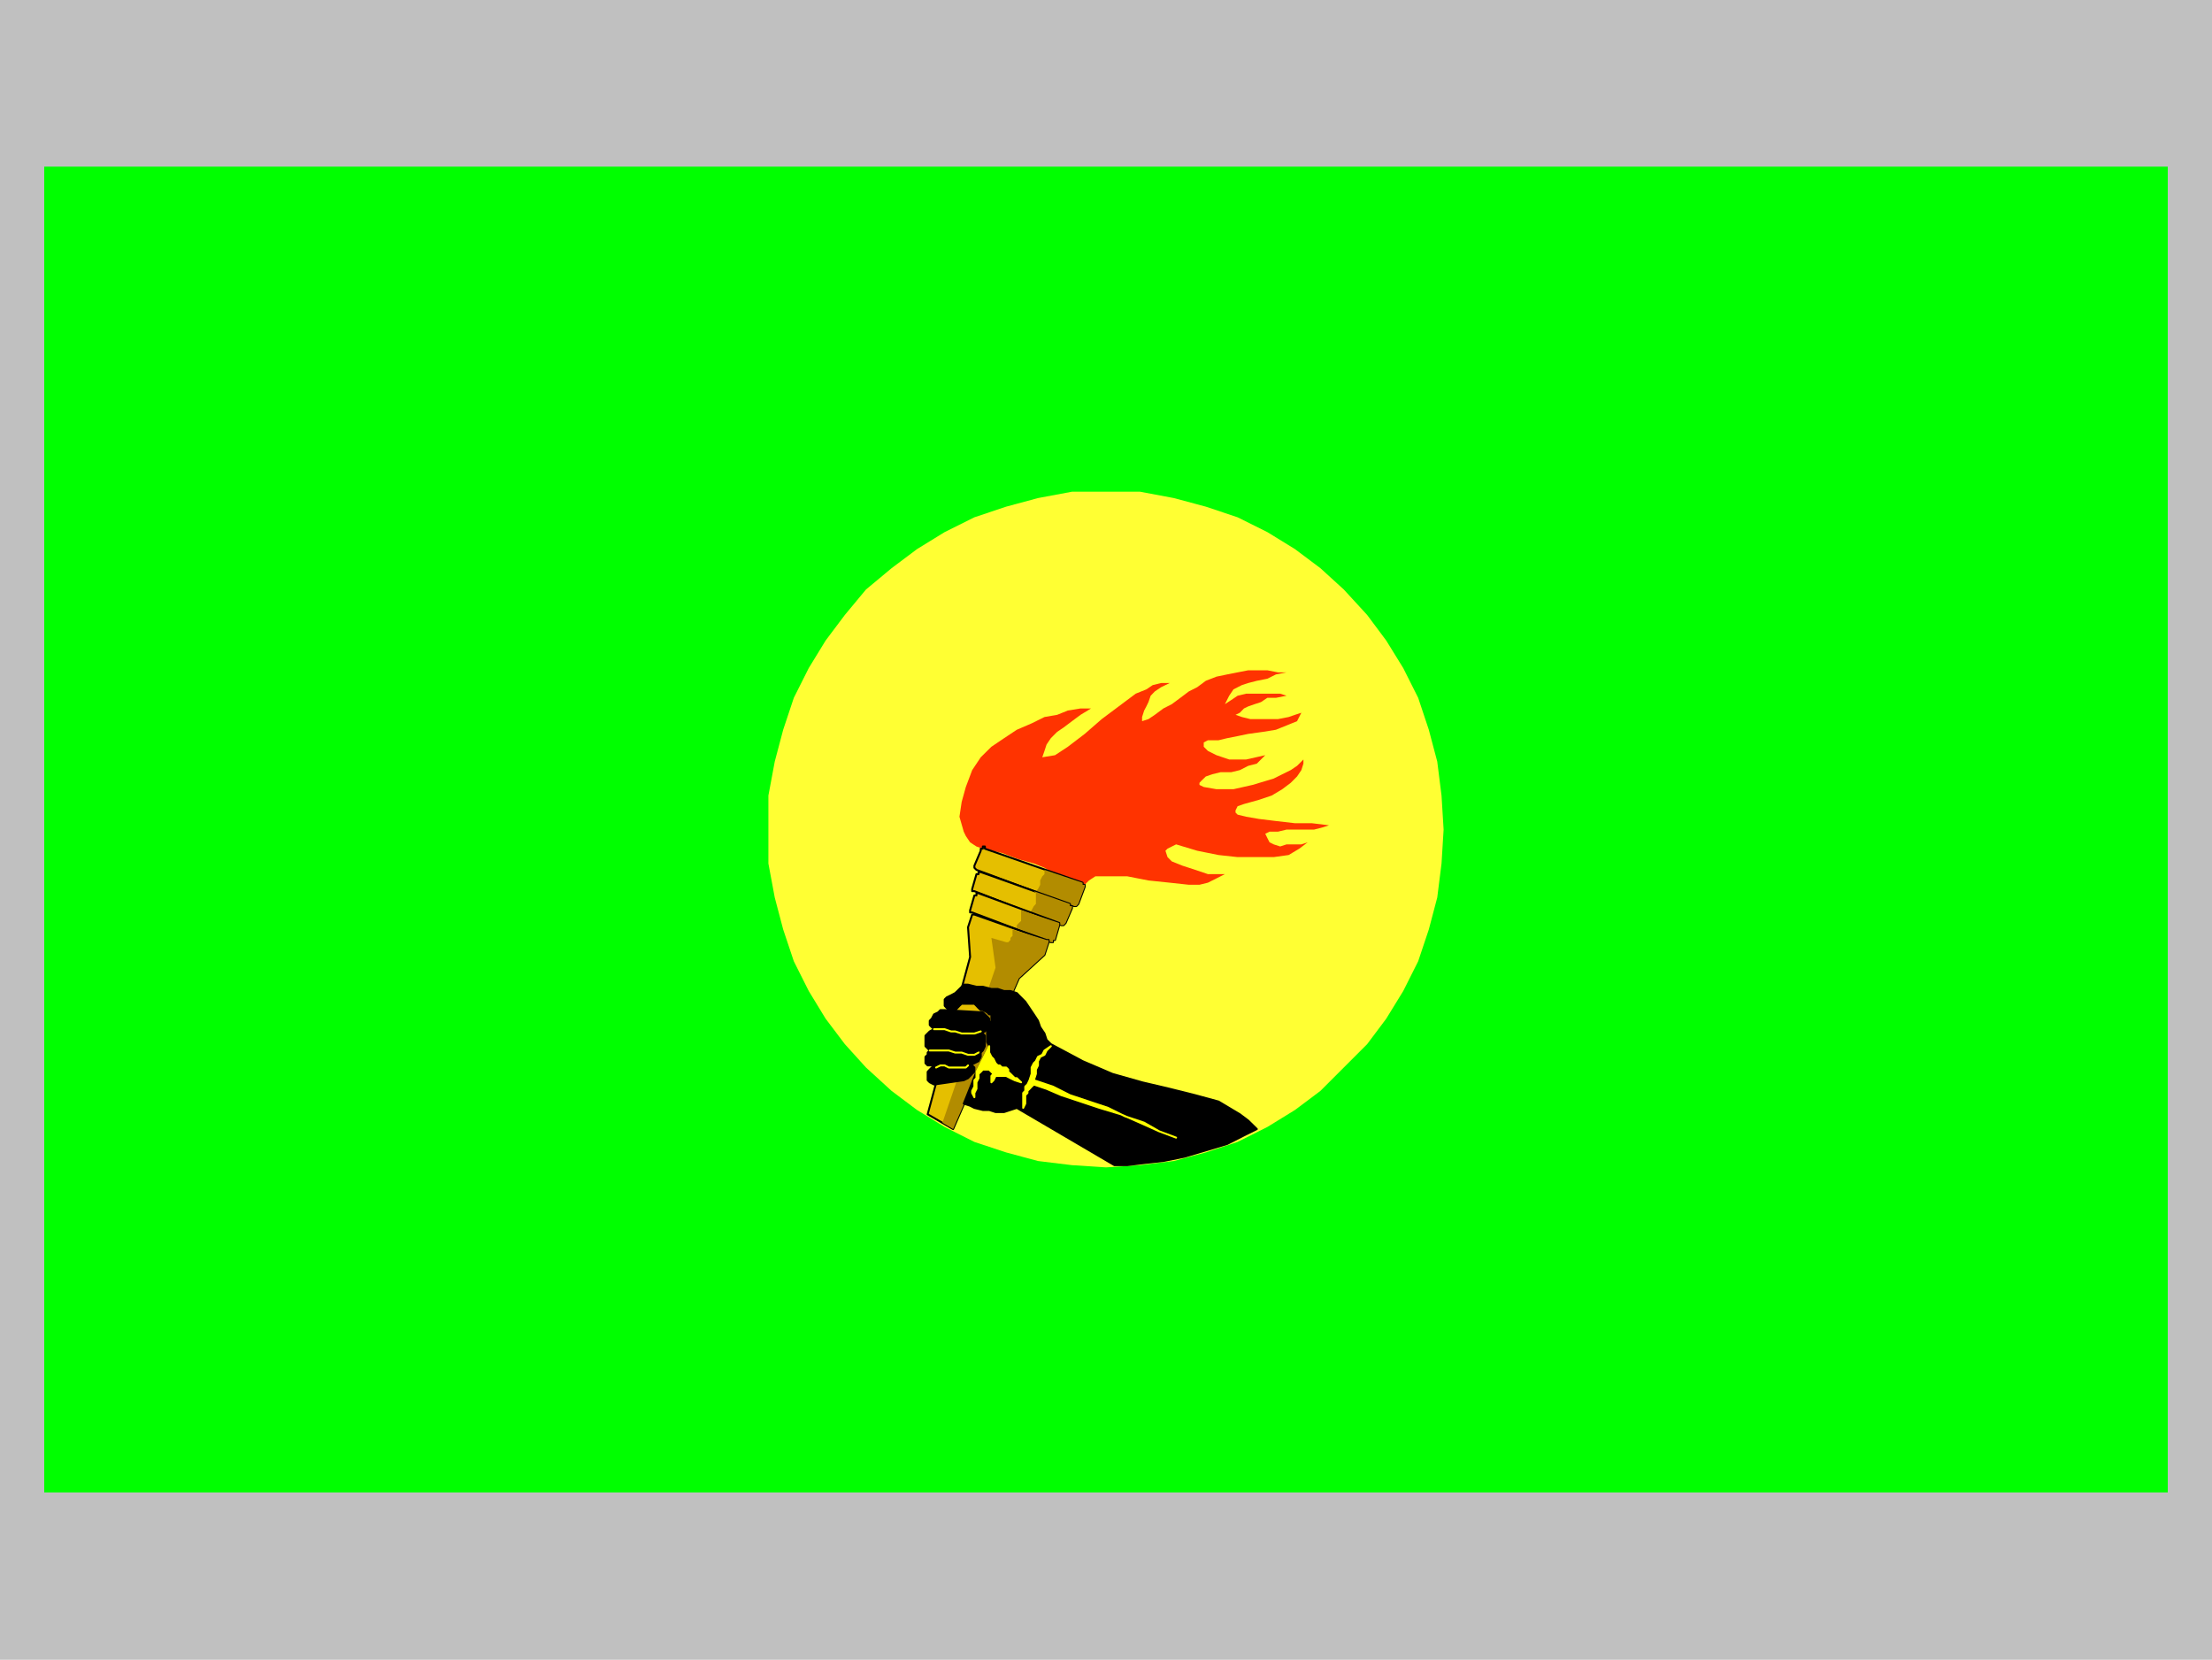 <svg xmlns="http://www.w3.org/2000/svg" width="3.332in" height="240" fill-rule="evenodd" stroke-linecap="round" preserveAspectRatio="none" viewBox="0 0 16000 12000"><style>.pen1{stroke:none}.brush5{fill:#e5bf00}.pen2{stroke:#000;stroke-width:14;stroke-linejoin:round}.brush7{fill:#b28c00}.brush8{fill:#000}.brush9{fill:#ff0}.pen3{stroke:#ff0;stroke-width:14;stroke-linejoin:round}</style><path d="M0 0h16000v12000H0V0z" class="pen1" style="fill:silver"/><path d="M320 1205h15360v9585H320V1205z" class="pen1" style="fill:#0f0"/><path d="M8000 3555h246l245 46 231 62 230 77 215 107 200 123 184 138 169 154 169 184 138 185 123 199 108 215 77 231 61 230 31 246 15 246-15 245-31 246-61 231-77 230-108 215-123 200-138 184-169 169-169 169-184 138-200 123-215 108-230 76-231 62-245 30-246 16-246-16-246-30-230-62-230-76-215-108-200-123-184-138-185-169-153-169-139-184-122-200-108-215-77-230-61-231-46-246v-491l46-246 61-230 77-231 108-215 122-199 139-185 153-184 185-154 184-138 200-123 215-107 230-77 230-62 246-46h246z" class="pen1" style="fill:#ff3"/><path d="m7109 6136-46-16-46-30-31-46-15-31-31-108 16-107 30-108 46-122 62-93 77-76 92-62 92-61 107-46 93-46 92-16 77-31 92-15h76l-76 46-62 46-61 46-46 31-46 46-31 46-15 46-16 46 92-15 93-61 122-93 123-107 123-92 123-92 77-31 46-31 61-15h62l-62 30-46 31-30 31-16 46-15 31-16 30-15 47v30l46-15 46-31 62-46 61-31 62-46 61-46 61-31 62-46 77-30 77-16 76-15 77-15h138l77 15h62l-77 15-62 31-76 15-62 16-46 15-61 31-31 46-31 61 46-30 46-31 62-15h246l46 15-77 15h-62l-46 31-46 15-46 16-31 15-30 31-31 15 46 16 61 15h200l77-15 46-16 46-15-31 61-76 31-77 31-92 15-108 15-77 16-76 15-62 15h-77l-30 16v31l30 30 62 31 92 31h123l138-31-31 31-30 30-62 16-61 31-62 15h-77l-61 15-46 16-31 30-15 16v15l31 15 92 16h123l138-31 153-46 62-31 61-30 46-31 46-46v30l-15 47-31 46-46 46-61 46-77 46-92 31-108 30-46 16-15 30v16l15 15 62 15 92 16 123 15 138 16h123l123 15-46 15-62 16h-199l-62 15h-61l-31 15 15 31 16 31 30 15 47 15 46-15h107l46-15-61 46-77 46-108 15h-261l-138-15-154-31-153-46-62 31-15 15 15 46 31 31 77 31 92 30 92 31h123l-61 31-62 31-61 15h-77l-138-15-154-16-153-30h-231l-46 30-31 31-76-31-62-30-77-16-76-46-77-31-108-30-123-46-138-31z" class="pen1" style="fill:#f30"/><path d="m7831 6382-707-246v-16h-15v16h-15v15l-46 108v15l15 15 707 262h15l15-16 46-123v-15h-15v-15z" class="pen1 brush5"/><path fill="none" d="m7831 6382-707-246v-16h-15v16h-15v15l-46 108v15l15 15 707 262h15l15-16 46-123v-15h-15v-15" class="pen2"/><path d="m7831 6382-276-93v31l-16 16-15 30v31l-16 31-15 15 277 108h15l15-16 46-123v-15h-15v-15z" class="pen1 brush7"/><path d="m7739 6535-645-230h-16v15h-15l-31 108v15h16l629 246h16l15-16 46-107v-15h-15v-16z" class="pen1 brush5"/><path fill="none" d="m7739 6535-645-230h-16v15h-15l-31 108v15h16l629 246h16l15-16 46-107v-15h-15v-16" class="pen2"/><path d="m7739 6535-261-92 15 15v77l-15 16-16 30-15 16h-15l245 92h16l15-16 46-107v-15h-15v-16z" class="pen1 brush7"/><path d="m7662 6673-584-215h-15v16h-15l-31 107v16h15l569 215h15v-16h15l31-107v-16z" class="pen1 brush5"/><path fill="none" d="m7662 6673-584-215h-15v16h-15l-31 107v16h15l569 215h15v-16h15l31-107v-16" class="pen2"/><path d="m7662 6673-276-92v77l-16 15-15 16v15h-15l261 108h15v-16h15l31-107v-16z" class="pen1 brush7"/><path d="m7570 6796-522-184h-16l-30 92 15 215-307 1137 184 107 476-1090 185-169 30-92v-16h-15z" class="pen1 brush5"/><path fill="none" d="m7570 6796-522-184h-16l-30 92 15 215-307 1137 184 107 476-1090 185-169 30-92v-16h-15" class="pen2"/><path d="m7570 6796-246-76v46l-15 15v15l-16 16h-15l-107-31 30 215-384 1121 77 46 476-1090 185-169 30-92v-16h-15z" class="pen1 brush7"/><path d="m6971 7979 46 15 31 16 61 15h46l46 15h62l46-15 46-15 706 414h93l122-15 139-15 153-31 154-46 154-46 122-62 93-46-62-61-61-46-77-46-77-46-169-46-184-46-200-47-215-61-215-92-230-123-31-31-15-46-31-46-16-46-30-46-31-46-31-46-46-46-15-16-46-15h-46l-46-15h-46l-62-16h-46l-61-15h-31l-15 15-16 16-15 15-16 15-30 16-31 15-15 15v46l15 16 15 15h46l16-15 15-16 16-15h92l15 15 15 16 16 15h15l31 16 15 15h16v46l-16 31-15 30v93l15 30-92 185-92 230z" class="pen1 brush8"/><path fill="none" d="m6971 7979 46 15 31 16 61 15h46l46 15h62l46-15 46-15 706 414h93l122-15 139-15 153-31 154-46 154-46 122-62 93-46-62-61-61-46-77-46-77-46-169-46-184-46-200-47-215-61-215-92-230-123-31-31-15-46-31-46-16-46-30-46-31-46-31-46-46-46-15-16-46-15h-46l-46-15h-46l-62-16h-46l-61-15h-31l-15 15-16 16-15 15-16 15-30 16-31 15-15 15v46l15 16 15 15h46l16-15 15-16 16-15h92l15 15 15 16 16 15h15l31 16 15 15h16v46l-16 31-15 30v93l15 30-92 185-92 230" class="pen2"/><path d="m6833 7303 276 16 15 15 16 15 15 16v46l-15 30-16 16-30 15h15l15 16v76l-15 31-15 15-31 16 15-31h16v46l-16 31-30 15-31 16h15l16 15v31l-16 15-30 31-31 15-215 31-31-16-15-15v-61l15-16 15-15h31l-31-15h-30l-16-16v-46l16-15v-16l15-15-15-15-16-16v-76l16-16 15-15 31-16-16-15-15-15v-31l15-15 16-31 31-15 15-16h31z" class="pen1 brush8"/><path fill="none" d="m6833 7303 276 16 15 15 16 15 15 16v46l-15 30-16 16-30 15h15l15 16v76l-15 31-15 15-31 16 15-31h16v46l-16 31-30 15-31 16h15l16 15v31l-16 15-30 31-31 15-215 31-31-16-15-15v-61l15-16 15-15h31l-31-15h-30l-16-16v-46l16-15v-16l15-15-15-15-16-16v-76l16-16 15-15 31-16-16-15-15-15v-31l15-15 16-31 31-15 15-16h31" class="pen2"/><path d="M7155 7564v46l16 31 15 15 15 31 16 16h15l15 15h31l15 15v16l16 15 15 15 16 16h15l15 15 16 15-46-15-31-15-31-16h-77l-15 31-15 15v-46l15-15-15-15-16-16h-46l-15 16-16 15v31l-15 30v47l-15 30v31l-16-31v-15l16-31v-46l15-15v-46l92-185z" class="pen1 brush9"/><path fill="none" d="M7155 7564v46l16 31 15 15 15 31 16 16h15l15 15h31l15 15v16l16 15 15 15 16 16h15l15 15 16 15-46-15-31-15-31-16h-77l-15 31-15 15v-46l15-15-15-15-16-16h-46l-15 16-16 15v31l-15 30v47l-15 30v31l-16-31v-15l16-31v-46l15-15v-46l92-185" class="pen3"/><path d="m7601 7564-31 31-15 31-31 15-16 31v31l-15 30v31l-15 46 138 46 123 62 138 46 138 46 123 61 138 46 108 62 123 46-123-46-138-62-139-61-153-46-138-46-139-46-107-46-92-31-16 15-15 16-15 15v15l-16 16v61l-15 31v-108l15-15v-31l16-15 15-31 15-46v-46l16-31 15-15 15-31 31-15 16-31 46-31z" class="pen1 brush9"/><path fill="none" d="m7601 7564-31 31-15 31-31 15-16 31v31l-15 30v31l-15 46 138 46 123 62 138 46 138 46 123 61 138 46 108 62 123 46-123-46-138-62-139-61-153-46-138-46-139-46-107-46-92-31-16 15-15 16-15 15v15l-16 16v61l-15 31v-108l15-15v-31l16-15 15-31 15-46v-46l16-31 15-15 15-31 31-15 16-31 46-31m-845-123h77l46 16h30l47 15h92l46-15m-369 138h138l46 15h47l46 16h46l30-16m-307 108 31-15h31l30 15h123l16-15" class="pen3"/></svg>
